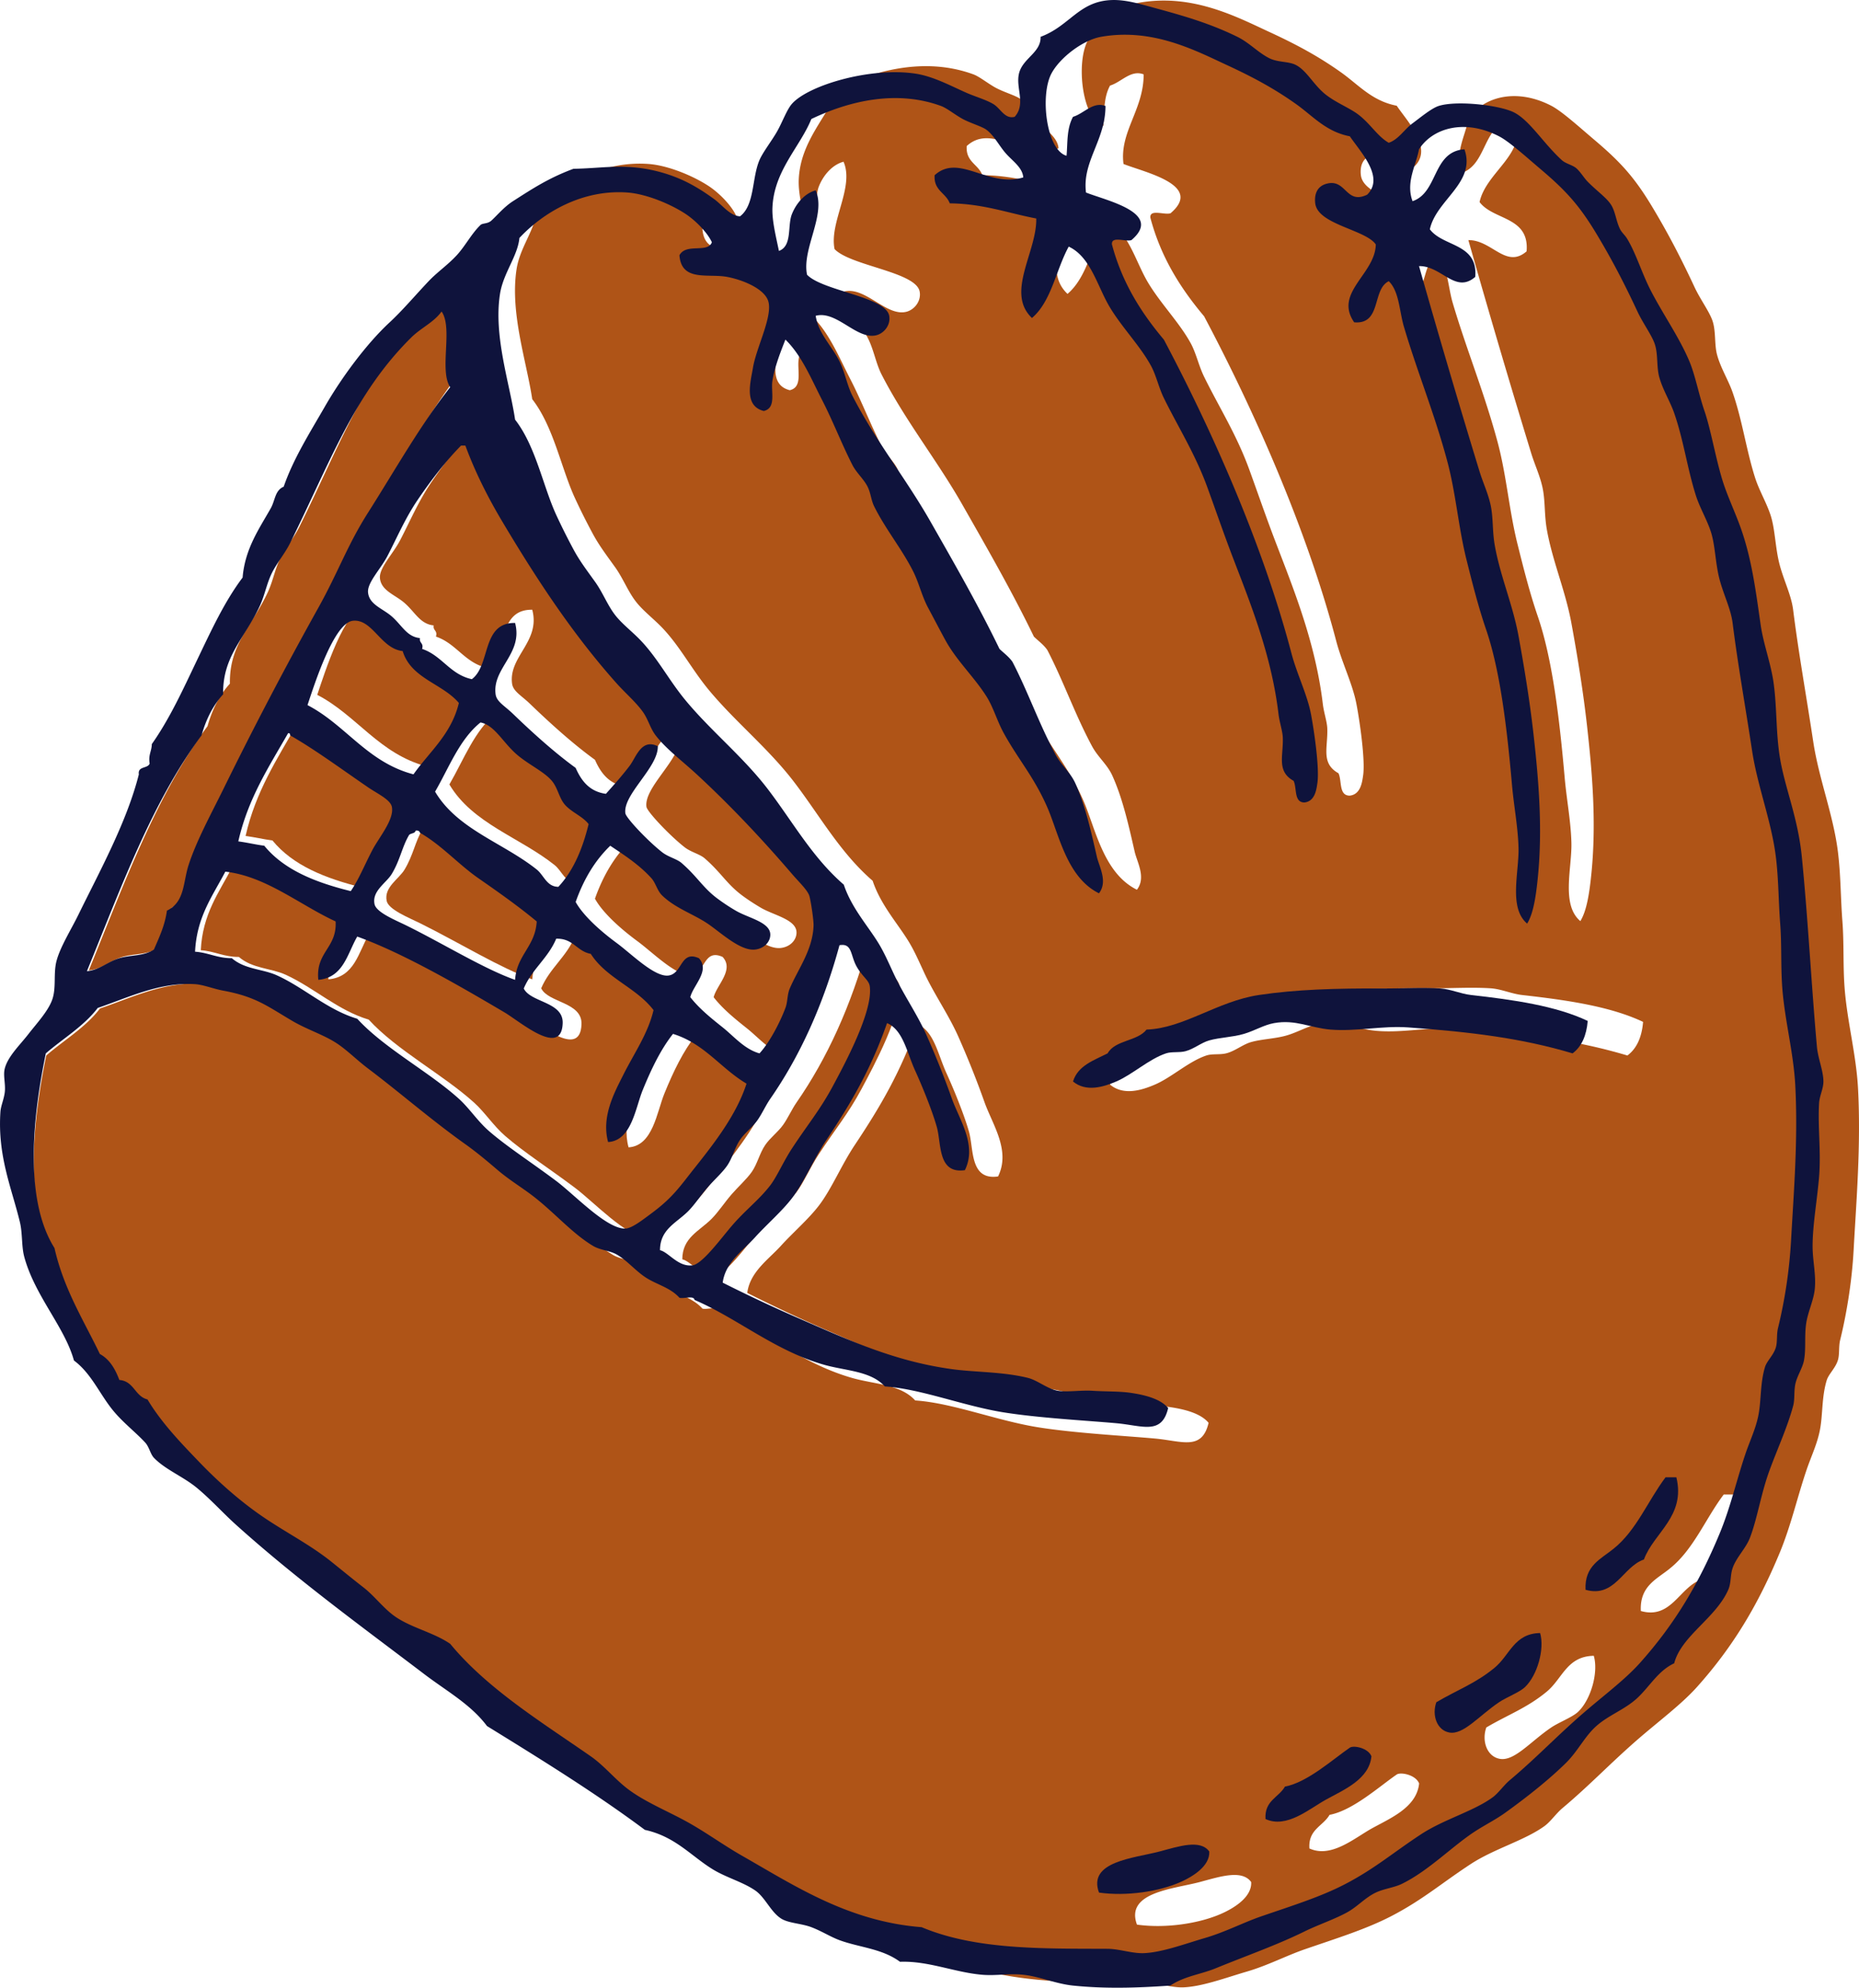 <svg xmlns="http://www.w3.org/2000/svg" viewBox="0 0 113.48 121.316"><path d="M46.16 75.356c.899-1.053 1.722-1.638 2.462-2.597.417-.542.84-1.523 1.367-2.324 1.01-1.538 1.786-2.449 2.598-3.965.718-1.342 2.543-4.712 2.324-6.29-.056-.394-.447-.58-.82-1.23-.414-.718-.272-1.516-1.095-1.367-1.032 3.796-2.513 7.026-4.374 9.707-.295.426-.523.951-.82 1.367-.327.456-.782.773-1.093 1.23-.341.5-.476 1.148-.82 1.64-.315.449-.84.916-1.231 1.368-.441.511-.815 1.089-1.23 1.504-.746.745-1.778 1.14-1.778 2.461.554.13 1.14 1.07 2.051.957.612-.077 1.744-1.62 2.46-2.461Zm-28.024-31.17c-1.208 2.12-2.532 4.122-3.145 6.836.565.072 1.076.2 1.64.273 1.25 1.53 3.24 2.32 5.468 2.87.518-.752.853-1.614 1.367-2.597.42-.8 1.398-1.938 1.231-2.734-.096-.459-.926-.835-1.503-1.23-1.746-1.198-3.37-2.398-4.922-3.281-.008-.084-.02-.162-.136-.137m-5.879 13.808c.852.06 1.407.415 2.324.41.836.723 1.953.671 2.871 1.093 1.74.799 3.172 2.171 5.058 2.734 1.706 1.867 4.53 3.347 6.425 5.059.673.607 1.185 1.42 1.915 2.05 1.17 1.011 2.623 1.934 4.237 3.145 1.176.882 3.196 3.05 4.375 3.008.416-.015 1.092-.55 1.642-.957 1.362-1.01 1.794-1.69 2.732-2.871 1.276-1.605 2.65-3.373 3.283-5.332-1.633-.965-2.66-2.535-4.648-3.144-.762.959-1.37 2.214-1.915 3.554-.464 1.14-.705 3.195-2.187 3.282-.442-1.62.418-3.163.957-4.239.7-1.395 1.562-2.611 1.914-4.101-1.083-1.424-2.991-2.021-3.965-3.555-.89-.157-1.104-.992-2.188-.957-.508 1.223-1.535 1.928-2.05 3.145.424.889 2.501.836 2.46 2.187-.066 2.196-2.672-.083-3.69-.683-3.086-1.823-6.512-3.782-9.297-4.785-.634 1.097-.87 2.592-2.46 2.735-.177-1.772 1.187-2.005 1.092-3.692-2.254-1.035-4.416-2.864-6.972-3.144-.796 1.527-1.804 2.842-1.913 5.058" style="fill:#af5417"/><path d="M6.241 83.422c.621.337.968.947 1.23 1.64.93.073.975 1.031 1.779 1.23.87 1.46 2.104 2.742 3.28 3.965 1.197 1.245 2.555 2.449 3.964 3.418 1.447.994 3.024 1.789 4.376 2.871.677.543 1.341 1.09 2.05 1.64.667.52 1.228 1.279 1.914 1.778 1.04.756 2.488 1.042 3.555 1.777 2.352 2.857 5.87 5.007 8.886 7.11.846.59 1.507 1.424 2.324 2.05 1.056.808 2.456 1.376 3.691 2.05 1.211.662 2.349 1.501 3.555 2.188 3.313 1.888 6.714 4.15 11.347 4.512 3.445 1.45 7.72 1.348 11.757 1.367.752.003 1.57.31 2.324.273 1.148-.056 2.57-.59 3.828-.957 1.29-.377 2.42-.976 3.555-1.367 1.948-.672 3.77-1.233 5.33-2.05 1.882-.985 3.029-1.994 4.786-3.145 1.436-.94 3.302-1.445 4.512-2.324.373-.272.706-.768 1.093-1.093 1.705-1.433 2.89-2.714 4.648-4.239 1.22-1.056 2.623-2.105 3.555-3.144 2.249-2.507 3.769-5.096 5.06-8.203.69-1.664 1.065-3.365 1.639-5.058.286-.842.656-1.592.82-2.461.176-.929.1-1.993.41-3.008.117-.382.535-.741.683-1.23.11-.358.038-.824.138-1.23.385-1.561.715-3.536.821-5.47.164-3.019.451-6.354.272-9.842-.106-2.072-.66-4.091-.82-6.152-.106-1.376-.032-2.74-.137-4.102-.108-1.4-.098-2.832-.274-4.238-.279-2.24-1.16-4.438-1.503-6.698-.45-2.974-.892-5.39-1.23-8.067-.114-.892-.56-1.76-.82-2.734-.272-1.017-.272-2.145-.547-3.008-.255-.793-.705-1.528-.958-2.324-.542-1.709-.773-3.485-1.367-5.195-.263-.76-.746-1.513-.957-2.324-.163-.63-.058-1.422-.273-2.05-.195-.57-.743-1.3-1.094-2.05-.853-1.827-1.636-3.327-2.597-4.923-1.109-1.841-1.966-2.756-3.555-4.1-.922-.782-1.95-1.716-2.597-2.052-2.138-1.105-4.176-.551-5.06.82-.18 1.009-.854 2.084-.408 3.281 1.633-.553 1.24-3.133 3.281-3.28.745 2.11-1.786 3.195-2.188 5.058.837 1.122 3.05.869 2.87 3.008-1.26 1.091-2.121-.706-3.554-.684a649 649 0 0 0 3.829 12.987c.222.725.515 1.326.682 2.05.19.819.115 1.68.274 2.599.34 1.94 1.142 3.759 1.504 5.742.372 2.028.721 4.173.957 6.289.32 2.863.567 5.844.274 8.886-.12 1.226-.281 2.358-.685 3.008-1.184-.996-.506-3.237-.546-4.786-.033-1.305-.292-2.63-.41-3.964-.324-3.682-.756-7.26-1.64-9.843-.506-1.475-.88-2.977-1.23-4.375-.526-2.096-.676-4.226-1.231-6.29-.816-3.026-1.893-5.622-2.735-8.475-.29-.983-.296-2.238-.957-2.871-1.073.521-.438 2.751-2.186 2.598-1.296-1.874 1.333-3.045 1.367-4.922-.646-.94-3.666-1.253-3.829-2.597-.057-.47.05-1.044.684-1.23 1.281-.38 1.227 1.337 2.597.683 1.134-1.11-.445-2.73-1.093-3.692-1.524-.295-2.326-1.279-3.418-2.05-1.41-1-2.766-1.718-4.375-2.461-1.964-.907-4.676-2.35-7.929-1.777-1.163.204-2.62 1.33-3.144 2.324-.732 1.383-.317 4.84.956 5.195.076-.817-.003-1.703.41-2.461.694-.208 1.27-.987 2.052-.684.002 2.162-1.485 3.506-1.23 5.469 1.31.52 4.9 1.287 2.87 3.008-.379.122-1.283-.281-1.23.273.65 2.448 1.865 4.332 3.28 6.015 2.992 5.641 6.249 12.91 8.066 19.824.345 1.31.997 2.611 1.231 3.828.19.982.552 3.42.41 4.374-.059.392-.143 1.158-.82 1.23-.678-.005-.464-.903-.684-1.366-1.093-.61-.638-1.58-.683-2.735-.017-.43-.21-.961-.274-1.503-.447-3.733-1.78-6.995-2.87-9.844-.588-1.53-1.099-3.03-1.64-4.512-.775-2.114-1.865-3.825-2.735-5.605-.334-.682-.487-1.444-.82-2.05-.695-1.265-1.818-2.392-2.599-3.691-.787-1.31-1.2-3.175-2.596-3.828-.808 1.471-1.093 3.465-2.324 4.511-1.683-1.59.32-4.188.272-6.289-1.8-.341-3.349-.934-5.469-.956-.243-.668-1.02-.802-.956-1.778 1.541-1.407 3.39.815 5.605.137-.05-.624-.663-1.02-1.094-1.504-.425-.48-.746-1.142-1.23-1.504-.283-.211-1.004-.414-1.503-.683-.473-.255-.993-.683-1.368-.821-2.73-1.001-5.678-.385-8.203.82-.726 1.784-2.364 3.265-2.46 5.606-.034.814.217 1.8.41 2.734.859-.316.525-1.584.82-2.324.285-.716.842-1.33 1.504-1.504.678 1.547-.885 3.693-.547 5.332.983 1.03 4.98 1.387 5.195 2.598.105.59-.337 1.113-.82 1.23-1.236.3-2.508-1.59-3.828-1.23.173 1.126 1.023 1.906 1.503 2.87.352.706.477 1.518.821 2.188 1.448 2.82 3.373 5.213 4.922 7.93 1.494 2.624 3.019 5.268 4.374 8.065.278.27.598.495.821.82.98 1.883 1.689 3.941 2.734 5.879.355.657.927 1.11 1.23 1.777.65 1.43 1.021 3.142 1.367 4.649.148.645.71 1.579.137 2.324-2.058-1.02-2.529-3.76-3.28-5.469-.843-1.912-1.813-2.976-2.735-4.648-.426-.77-.66-1.638-1.095-2.324-.784-1.243-1.883-2.25-2.597-3.554-.365-.668-.732-1.375-1.094-2.051-.412-.773-.57-1.562-.957-2.324-.718-1.42-1.762-2.68-2.46-4.102-.19-.388-.204-.815-.41-1.23-.234-.471-.706-.875-.957-1.367-.685-1.341-1.227-2.767-1.914-4.101-.696-1.351-1.282-2.811-2.325-3.829-.286.738-.668 1.681-.82 2.598-.113.686.27 1.723-.546 1.914-1.281-.32-.835-1.828-.685-2.734.219-1.308 1.286-3.298.957-4.238-.27-.777-1.627-1.325-2.596-1.504-1.214-.224-2.882.323-3.009-1.367.426-.79 1.778-.108 2.051-.82-.27-.593-.993-1.346-1.64-1.778-.952-.634-2.507-1.28-3.692-1.367-2.894-.212-5.36 1.294-6.835 2.87-.112 1.16-1.026 2.219-1.23 3.556-.409 2.669.615 5.63.957 7.929 1.305 1.68 1.762 4.198 2.597 6.015.358.777.71 1.472 1.094 2.188.39.725.825 1.293 1.367 2.05.477.665.761 1.423 1.231 2.051.432.58 1.084 1.062 1.64 1.64 1.09 1.137 1.809 2.553 2.87 3.828 1.626 1.952 3.625 3.546 5.195 5.606 1.562 2.045 2.804 4.303 4.786 6.015.488 1.464 1.506 2.58 2.188 3.691.357.582.627 1.204.956 1.914.606 1.307 1.448 2.5 2.051 3.828a56 56 0 0 1 1.64 4.101c.492 1.365 1.598 2.935.82 4.512-1.731.25-1.476-1.673-1.776-2.734-.316-1.112-.976-2.697-1.367-3.555-.533-1.166-.756-2.56-1.777-3.008-1.03 2.94-2.286 5.066-3.83 7.383-.82 1.232-1.416 2.685-2.186 3.69-.63.825-1.58 1.643-2.324 2.462-.754.83-1.88 1.58-2.05 2.87a96 96 0 0 0 4.647 2.189c3.142 1.36 6.094 2.767 9.844 3.28 1.479.204 3.173.156 4.785.547.635.155 1.246.705 1.913.82.573.1 1.473-.046 2.188 0 .842.056 1.723.025 2.46.138.774.117 1.824.348 2.325.956-.409 1.722-1.62 1.106-3.281.957-1.886-.169-4.885-.33-7.11-.683-2.538-.405-5.233-1.488-7.519-1.641-.892-.983-2.467-.983-3.828-1.367-3.107-.878-5.467-2.922-8.203-4.101-.057-.306-.672-.056-.957-.137-.564-.629-1.37-.815-2.05-1.23-.69-.422-1.22-1.106-1.913-1.504-.438-.252-1.05-.273-1.504-.547-1.382-.83-2.531-2.223-3.964-3.281-.696-.513-1.4-.948-2.052-1.504-.683-.583-1.34-1.136-2.05-1.64-2.169-1.544-4.163-3.287-6.152-4.785-.72-.544-1.369-1.21-2.052-1.64-.806-.511-1.834-.84-2.733-1.368-1.61-.946-2.31-1.531-4.375-1.914-.61-.113-1.266-.379-1.778-.41-2.249-.139-4.261.866-6.15 1.503-.889 1.164-2.182 1.921-3.283 2.872-.749 3.638-1.463 9.11.548 12.304.59 2.6 1.833 4.547 2.87 6.699Zm77.516 28.163c-1.078.595-2.49 1.843-3.827 1.23-.076-1.169.831-1.355 1.23-2.05 1.419-.264 3.052-1.744 4.1-2.461.242-.166 1.164.017 1.368.546-.15 1.457-1.726 2.103-2.871 2.735m12.577-7.11c-.352.335-1.172.641-1.64.957-1.282.869-2.256 2.077-3.144 1.914-.783-.142-1.113-1.092-.82-1.914 1.3-.77 2.481-1.186 3.69-2.187.958-.793 1.227-2.16 2.87-2.187.297 1.014-.178 2.679-.956 3.417m5.605-8.75c1.442-1.155 2.165-3.029 3.282-4.51h.684c.598 2.475-1.424 3.492-2.051 5.194-1.335.452-1.827 2.445-3.692 1.914-.074-1.532.976-1.94 1.777-2.597ZM73.64 64.42c-1.077.359-2.12 1.339-3.144 1.777-.81.347-1.907.686-2.735 0 .312-1.01 1.31-1.332 2.188-1.777.47-.851 1.887-.757 2.46-1.504 2.342-.075 4.482-1.793 7.11-2.187 2.327-.349 4.864-.426 7.792-.41 1.195.006 2.515-.077 3.691 0 .624.04 1.269.336 1.915.41 2.691.303 5.371.685 7.383 1.64-.077.926-.384 1.623-.957 2.051-3.24-.967-6.433-1.353-10.39-1.64-1.658-.121-3.297.275-4.923.136-1.27-.108-2.19-.652-3.554-.41-.646.115-1.213.475-1.913.684-.703.209-1.515.22-2.188.41-.51.144-.964.54-1.504.683-.405.107-.86.014-1.23.137m-.41 50.447c1.198-.317 2.578-.79 3.145 0 .054.932-1.08 1.599-1.778 1.913-1.383.625-3.467.93-5.194.684-.724-1.976 2.205-2.168 3.828-2.597" style="fill:#af5417"/><path d="M9.658 57.857c.328-.768.688-1.5.822-2.46 1.131-.539 1.011-1.767 1.366-2.872.499-1.547 1.424-3.231 2.189-4.785a249 249 0 0 1 6.014-11.483c1.257-2.252 1.835-3.955 3.145-6.016 1.696-2.667 3.307-5.541 5.195-7.93-.715-1.06.19-3.744-.547-4.784-.489.687-1.288 1.022-1.914 1.64-3.621 3.573-5.162 7.959-7.656 12.988-.312.63-.775 1.185-1.093 1.778-.383.712-.484 1.452-.82 2.187-.94 2.05-2.373 3.184-2.324 5.605-.632.69-1.078 1.566-1.368 2.598-3.145 4.238-5.105 9.659-7.246 14.9.744-.05 1.32-.6 2.051-.819.714-.214 1.552-.12 2.187-.547Zm14.765-24.882c-.445.854-1.3 1.7-1.229 2.324.084.764.925.997 1.503 1.504.656.575.947 1.283 1.778 1.368-.056.329.25.297.137.683 1.261.425 1.758 1.614 3.144 1.914 1.202-.894.604-3.588 2.734-3.554.517 1.942-1.454 2.852-1.231 4.51.065.473.558.715 1.094 1.232 1.316 1.269 2.67 2.479 3.965 3.417.363.822.873 1.498 1.913 1.64.456-.51 1.004-1.115 1.505-1.777.41-.542.736-1.739 1.776-1.23.035 1.336-2.217 3.05-2.05 4.238.043.296 1.413 1.747 2.324 2.461.397.31.925.418 1.231.683.972.843 1.313 1.509 2.187 2.188.354.275.798.564 1.23.82.792.468 2.171.717 2.188 1.504.01.46-.373.888-.956.957-.939.112-2.19-1.091-3.008-1.64-.919-.617-2.031-.965-2.871-1.778-.318-.307-.404-.786-.683-1.093-.803-.885-1.758-1.483-2.598-2.051-.976.938-1.688 2.14-2.188 3.554.433.79 1.43 1.738 2.598 2.598.932.685 2.406 2.179 3.281 2.05.885-.13.741-1.618 1.914-1.093.723.786-.364 1.714-.547 2.46.576.738 1.323 1.334 2.05 1.914.708.565 1.372 1.375 2.325 1.641.665-.715 1.321-2.021 1.64-2.871.149-.397.105-.834.273-1.23.519-1.219 1.446-2.422 1.505-3.964.014-.379-.194-1.7-.274-1.915-.142-.379-.655-.856-1.093-1.367-1.961-2.287-3.985-4.415-6.016-6.289-.95-.875-1.943-1.613-2.597-2.46-.35-.452-.47-1.021-.821-1.505-.448-.62-1.115-1.189-1.64-1.777-2.808-3.146-5.082-6.621-7.246-10.253-.893-1.5-1.706-3.104-2.324-4.785h-.275c-.86.878-1.751 1.978-2.732 3.418-.793 1.161-1.338 2.45-1.916 3.554" style="fill:#af5417"/><path d="M35.225 53.892c.947-1.012 1.527-2.392 1.913-3.964-.38-.496-1.079-.744-1.503-1.23-.367-.422-.443-1.057-.821-1.504-.488-.58-1.444-1.011-2.188-1.641-.912-.774-1.423-1.882-2.324-2.05-1.336 1.078-1.983 2.845-2.87 4.374 1.412 2.383 4.294 3.223 6.425 4.922.455.362.632 1.09 1.367 1.093Zm-9.844-14.901c-1.388-.15-1.902-2.041-3.144-1.915-1.19.122-2.407 3.938-2.871 5.332 2.43 1.261 3.775 3.608 6.699 4.375 1.02-1.441 2.392-2.53 2.87-4.511-1.043-1.235-3.02-1.537-3.554-3.281m.82 11.347c-.035.192-.3.156-.41.273-.452.76-.562 1.576-1.094 2.46-.347.581-1.267 1.076-1.093 1.915.11.531 1.354 1.022 2.05 1.367 2.375 1.178 4.891 2.733 6.836 3.418.101-1.586 1.277-2.095 1.367-3.691-1.185-.981-2.41-1.843-3.691-2.734-1.265-.881-2.326-2.092-3.69-2.872-.031-.106-.115-.158-.275-.136" style="fill:#af5417"/><path d="M1.478 76.699c.644 2.39 2.47 4.284 3.036 6.336 1.059.788 1.559 2.033 2.376 3.036.607.746 1.445 1.39 1.98 1.98.237.262.31.697.527.924.701.727 1.799 1.147 2.64 1.849.846.704 1.594 1.54 2.378 2.244 3.69 3.32 7.667 6.207 11.483 9.108 1.367 1.039 2.84 1.845 3.83 3.169 3.291 2.031 6.584 4.062 9.636 6.336 1.838.402 2.785 1.557 4.092 2.376.853.535 1.858.786 2.64 1.32.613.419.945 1.307 1.584 1.716.453.29 1.232.294 1.848.528.617.233 1.176.593 1.716.792 1.22.45 2.594.506 3.696 1.32 1.733-.065 3.32.646 5.017.792.832.071 1.66-.09 2.507 0 1.001.106 1.975.55 3.037.66 1.942.2 3.874.146 5.94 0 .85-.574 1.86-.682 2.772-1.056 1.932-.79 3.699-1.403 5.414-2.244.86-.423 1.87-.756 2.64-1.188.609-.343 1.076-.884 1.716-1.188.492-.235 1.12-.303 1.583-.528 1.692-.822 3.184-2.408 4.621-3.3.617-.384 1.165-.66 1.715-1.057 1.303-.937 2.672-2.021 3.697-3.035.726-.719 1.138-1.614 1.848-2.244.759-.675 1.752-1.01 2.508-1.717.762-.712 1.264-1.658 2.244-2.112.435-1.674 2.539-2.755 3.3-4.488.184-.419.117-.885.265-1.32.223-.657.802-1.191 1.056-1.848.456-1.182.668-2.667 1.188-4.093.466-1.28 1.099-2.649 1.452-3.96.11-.412.04-.866.131-1.32.103-.507.439-.979.529-1.452.136-.713.022-1.478.133-2.244.1-.712.457-1.414.527-2.113.09-.887-.135-1.724-.133-2.64.005-1.327.286-2.84.397-4.224.125-1.567-.087-3.052 0-4.488.027-.452.266-.881.264-1.32-.003-.661-.33-1.393-.396-2.112-.324-3.584-.548-7.854-.924-11.617-.235-2.353-1.01-4.136-1.32-5.94-.267-1.552-.19-3.104-.396-4.62-.166-1.22-.624-2.396-.793-3.564-.311-2.16-.565-4.216-1.32-6.205-.366-.968-.786-1.856-1.056-2.772-.41-1.396-.685-3.014-1.056-4.092-.36-1.052-.561-2.173-.923-3.037-.62-1.473-1.626-2.889-2.377-4.356-.536-1.049-.9-2.289-1.451-3.168-.106-.166-.301-.34-.397-.528-.24-.471-.28-1.029-.527-1.452-.27-.46-.849-.84-1.452-1.452-.227-.23-.4-.542-.662-.792-.246-.236-.663-.29-.923-.529-1.12-1.023-1.947-2.41-2.904-2.904-.884-.454-3.532-.751-4.62-.396-.434.143-1.106.702-1.584 1.056-.51.377-.86.988-1.453 1.188-.688-.392-1.113-1.154-1.848-1.715-.568-.435-1.472-.767-2.113-1.32-.672-.583-1.074-1.389-1.715-1.717-.43-.22-1.07-.15-1.585-.395-.675-.324-1.25-.963-1.98-1.32-1.555-.764-3.08-1.228-4.883-1.717-1.016-.276-1.883-.555-2.772-.528-2.025.062-2.569 1.584-4.357 2.244.03.973-1.1 1.308-1.32 2.245-.21.89.44 1.857-.264 2.64-.615.152-.852-.521-1.32-.792-.445-.259-1.044-.427-1.584-.66-.944-.41-2.051-1.024-3.168-1.188-2.766-.408-6.533.72-7.525 1.848-.316.358-.587 1.133-.923 1.716-.33.57-.853 1.24-1.057 1.715-.472 1.1-.284 2.752-1.188 3.432-.626-.037-1.062-.675-1.584-1.055-1.073-.782-2.115-1.368-3.564-1.717-1.94-.466-3.29-.152-5.017-.13-1.5.558-2.467 1.191-3.696 1.979-.546.35-.987.89-1.32 1.188-.228.204-.532.141-.66.264-.55.528-.924 1.275-1.452 1.848-.555.601-1.18 1.018-1.716 1.584-.823.868-1.59 1.78-2.376 2.508-1.406 1.3-2.936 3.365-3.96 5.149-.915 1.591-1.921 3.177-2.51 4.883-.541.229-.514.83-.791 1.32-.701 1.243-1.573 2.466-1.717 4.225-1.112 1.476-1.931 3.263-2.771 5.016-.852 1.783-1.677 3.602-2.772 5.149-.006.434-.223.657-.132 1.188-.117.323-.738.143-.66.66-.737 2.925-2.427 5.981-3.696 8.58-.429.877-1.083 1.914-1.32 2.773-.216.778-.012 1.637-.264 2.376-.248.722-.977 1.496-1.453 2.112-.518.672-1.258 1.362-1.451 2.112-.112.429.061.948 0 1.452-.054.437-.24.824-.265 1.188-.184 2.71.69 4.663 1.188 6.733.167.688.093 1.475.265 2.112m26.664-49.503h.265c.597 1.623 1.382 3.172 2.244 4.62 2.09 3.507 4.285 6.862 6.997 9.9.507.568 1.15 1.117 1.583 1.716.339.467.456 1.017.793 1.453.632.818 1.59 1.53 2.508 2.376 1.96 1.81 3.915 3.864 5.808 6.072.423.494.92.954 1.056 1.32.077.207.278 1.484.265 1.849-.057 1.49-.953 2.65-1.453 3.828-.163.382-.12.804-.264 1.187-.308.821-.942 2.082-1.584 2.773-.92-.257-1.56-1.04-2.244-1.585-.702-.56-1.424-1.136-1.98-1.847.176-.721 1.226-1.617.528-2.376-1.132-.507-.994.93-1.848 1.055-.845.124-2.269-1.318-3.168-1.98-1.129-.83-2.09-1.745-2.509-2.508.483-1.366 1.17-2.526 2.112-3.432.812.548 1.734 1.126 2.51 1.98.269.297.352.76.658 1.056.812.785 1.886 1.12 2.773 1.716.79.53 1.998 1.692 2.904 1.584.564-.066.934-.48.924-.923-.017-.76-1.349-1-2.112-1.453a12 12 0 0 1-1.189-.792c-.844-.655-1.173-1.298-2.111-2.112-.296-.257-.806-.36-1.189-.66-.88-.69-2.203-2.09-2.244-2.376-.16-1.147 2.013-2.802 1.98-4.092-1.005-.492-1.32.664-1.715 1.188-.484.638-1.014 1.223-1.453 1.716-1.005-.138-1.497-.791-1.848-1.584-1.25-.906-2.557-2.075-3.828-3.3-.518-.5-.994-.733-1.057-1.189-.215-1.601 1.688-2.48 1.189-4.356-2.057-.032-1.48 2.57-2.64 3.432-1.339-.29-1.818-1.438-3.036-1.848.108-.372-.186-.342-.132-.66-.802-.08-1.084-.765-1.717-1.32-.558-.49-1.37-.715-1.45-1.452-.069-.603.756-1.42 1.186-2.244.557-1.067 1.084-2.31 1.85-3.432.947-1.39 1.807-2.452 2.638-3.3m-1.583 21.12c.857-1.475 1.482-3.182 2.772-4.223.87.162 1.363 1.232 2.244 1.98.718.608 1.64 1.024 2.112 1.584.365.432.439 1.045.793 1.452.41.47 1.085.71 1.451 1.188-.373 1.519-.932 2.851-1.847 3.828-.71-.002-.881-.706-1.32-1.056-2.058-1.64-4.842-2.45-6.205-4.752m6.204 7.922c-.087 1.54-1.222 2.033-1.32 3.564-1.878-.661-4.308-2.163-6.6-3.3-.673-.334-1.874-.808-1.98-1.32-.168-.811.72-1.289 1.055-1.85.514-.854.62-1.64 1.056-2.375.107-.113.362-.078.397-.264.154-.021.235.029.264.132 1.318.752 2.342 1.922 3.564 2.772 1.236.86 2.42 1.693 3.564 2.64M25.24 47.26c-2.823-.741-4.122-3.007-6.469-4.225.448-1.346 1.624-5.03 2.773-5.148 1.199-.122 1.696 1.705 3.036 1.849.514 1.684 2.425 1.975 3.431 3.168-.462 1.913-1.787 2.964-2.771 4.356m-2.772.792c.557.382 1.359.745 1.452 1.188.16.769-.784 1.867-1.189 2.64-.497.949-.82 1.781-1.32 2.508-2.153-.531-4.073-1.293-5.28-2.772-.544-.07-1.039-.193-1.584-.264.592-2.62 1.87-4.553 3.037-6.6.112-.024.124.052.131.132 1.498.853 3.067 2.012 4.753 3.168m-1.981 8.185c.09 1.629-1.226 1.854-1.056 3.564 1.535-.138 1.764-1.581 2.376-2.64 2.69.968 5.997 2.86 8.977 4.62.983.58 3.5 2.78 3.564.66.04-1.304-1.967-1.254-2.376-2.112.497-1.175 1.49-1.856 1.98-3.037 1.047-.033 1.253.772 2.112.924.94 1.481 2.783 2.058 3.83 3.433-.34 1.439-1.174 2.613-1.85 3.96-.52 1.039-1.35 2.529-.923 4.093 1.43-.085 1.664-2.069 2.111-3.169.527-1.294 1.113-2.506 1.85-3.432 1.919.588 2.91 2.104 4.488 3.036-.611 1.891-1.939 3.6-3.17 5.149-.906 1.14-1.323 1.797-2.639 2.771-.53.393-1.183.91-1.585.925-1.138.04-3.088-2.053-4.224-2.905-1.559-1.169-2.962-2.06-4.092-3.036-.704-.608-1.2-1.394-1.849-1.98-1.829-1.653-4.556-3.082-6.204-4.884-1.821-.544-3.203-1.87-4.884-2.64-.886-.408-1.964-.359-2.772-1.056-.885.004-1.42-.339-2.244-.396.105-2.14 1.079-3.41 1.847-4.885 2.468.271 4.556 2.037 6.733 3.037m21.518 17.689c.4-.401.762-.96 1.188-1.453.377-.436.885-.887 1.188-1.32.333-.476.463-1.102.792-1.584.301-.442.74-.747 1.056-1.188.287-.402.507-.909.792-1.32 1.797-2.589 3.227-5.707 4.224-9.373.794-.143.657.627 1.056 1.32.36.627.739.807.792 1.189.212 1.522-1.55 4.777-2.244 6.072-.784 1.464-1.533 2.344-2.508 3.828-.508.774-.918 1.721-1.32 2.245-.715.926-1.51 1.49-2.377 2.507-.691.813-1.784 2.302-2.375 2.377-.879.11-1.445-.798-1.98-.924 0-1.276.996-1.657 1.716-2.376M12.302 44.885c.28-.996.71-1.843 1.32-2.509-.046-2.337 1.337-3.431 2.245-5.412.324-.71.422-1.424.792-2.112.306-.571.754-1.108 1.055-1.716 2.409-4.856 3.896-9.09 7.393-12.54.605-.598 1.376-.92 1.848-1.584.712 1.004-.162 3.595.528 4.62-1.823 2.305-3.379 5.08-5.016 7.655-1.265 1.99-1.823 3.635-3.037 5.81a240 240 0 0 0-5.807 11.088c-.739 1.5-1.632 3.126-2.114 4.62-.342 1.067-.226 2.253-1.319 2.773-.129.927-.477 1.634-.793 2.375-.613.413-1.422.322-2.111.529-.705.211-1.262.742-1.98.791 2.067-5.061 3.96-10.296 6.996-14.388M2.797 64.29c1.063-.918 2.312-1.65 3.17-2.773 1.824-.615 3.767-1.586 5.939-1.451.494.03 1.127.286 1.717.395 1.993.37 2.669.935 4.223 1.849.868.51 1.862.827 2.64 1.32.66.417 1.285 1.06 1.981 1.584 1.92 1.447 3.846 3.13 5.94 4.62.685.488 1.32 1.02 1.98 1.584.63.537 1.309.957 1.98 1.452 1.385 1.022 2.494 2.367 3.829 3.168.438.265 1.03.286 1.452.529.669.385 1.182 1.044 1.848 1.451.655.402 1.434.581 1.98 1.188.274.079.867-.163.923.133 2.642 1.138 4.92 3.112 7.92 3.96 1.314.371 2.836.37 3.697 1.32 2.207.147 4.81 1.194 7.26 1.584 2.148.342 5.045.497 6.865.66 1.604.144 2.774.739 3.168-.924-.483-.588-1.497-.81-2.244-.923-.712-.11-1.562-.08-2.376-.133-.69-.045-1.56.096-2.112 0-.645-.112-1.235-.643-1.848-.792-1.557-.378-3.192-.332-4.62-.528-3.621-.496-6.472-1.855-9.505-3.168a93 93 0 0 1-4.488-2.112c.164-1.246 1.252-1.97 1.98-2.772.718-.791 1.635-1.581 2.244-2.377.743-.971 1.32-2.374 2.112-3.564 1.49-2.237 2.703-4.29 3.697-7.128.986.43 1.201 1.778 1.716 2.904.378.829 1.015 2.359 1.32 3.432.29 1.025.043 2.883 1.715 2.64.75-1.523-.317-3.039-.791-4.356a54 54 0 0 0-1.584-3.96c-.583-1.282-1.396-2.434-1.98-3.696-.319-.686-.58-1.287-.924-1.848-.659-1.074-1.642-2.15-2.113-3.565-1.914-1.653-3.113-3.833-4.62-5.808-1.517-1.989-3.447-3.528-5.016-5.413-1.026-1.23-1.72-2.598-2.773-3.695-.536-.56-1.166-1.025-1.583-1.584-.454-.607-.728-1.339-1.188-1.98-.524-.732-.945-1.28-1.32-1.98a39 39 0 0 1-1.057-2.113c-.806-1.755-1.247-4.187-2.508-5.808-.33-2.22-1.318-5.08-.924-7.657.197-1.29 1.08-2.312 1.188-3.432 1.423-1.523 3.805-2.977 6.6-2.772 1.144.084 2.646.707 3.565 1.32.625.417 1.322 1.144 1.584 1.716-.264.688-1.57.029-1.98.792.121 1.632 1.732 1.104 2.904 1.32.936.174 2.246.702 2.507 1.452.318.909-.713 2.83-.924 4.093-.145.875-.576 2.33.662 2.64.788-.185.417-1.186.527-1.848.146-.886.515-1.797.792-2.51 1.007.984 1.572 2.394 2.244 3.698.664 1.288 1.187 2.665 1.849 3.96.242.475.698.865.923 1.32.2.4.212.813.396 1.188.675 1.372 1.683 2.59 2.376 3.96.373.737.526 1.498.924 2.245.35.652.704 1.335 1.056 1.98.69 1.258 1.75 2.232 2.508 3.432.42.662.646 1.5 1.057 2.244.89 1.614 1.827 2.642 2.64 4.488.726 1.649 1.181 4.296 3.168 5.28.554-.719.011-1.62-.132-2.244-.334-1.455-.693-3.108-1.32-4.489-.293-.643-.845-1.08-1.188-1.715-1.009-1.871-1.694-3.859-2.64-5.676-.215-.315-.524-.532-.793-.793-1.308-2.7-2.78-5.254-4.223-7.788-1.496-2.623-3.355-4.934-4.752-7.656-.332-.647-.454-1.432-.793-2.113-.464-.931-1.285-1.684-1.452-2.772 1.275-.348 2.503 1.477 3.696 1.188.467-.113.893-.617.793-1.188-.208-1.17-4.068-1.514-5.017-2.508-.326-1.583 1.183-3.655.528-5.148-.64.168-1.177.76-1.452 1.452-.285.715.037 1.939-.792 2.244-.186-.902-.428-1.854-.396-2.64.093-2.26 1.675-3.69 2.376-5.412 2.437-1.165 5.285-1.76 7.92-.793.362.133.865.547 1.321.793.482.26 1.179.455 1.451.66.468.35.778.989 1.189 1.451.416.468 1.007.85 1.055 1.453-2.137.654-3.923-1.49-5.412-.132-.062.942.689 1.07.924 1.716 2.047.022 3.542.594 5.28.924.047 2.028-1.887 4.536-.262 6.073 1.188-1.01 1.464-2.936 2.244-4.357 1.348.63 1.747 2.432 2.507 3.696.754 1.255 1.838 2.343 2.508 3.565.323.585.47 1.32.792 1.98.841 1.718 1.893 3.37 2.641 5.411.523 1.432 1.017 2.879 1.584 4.357 1.053 2.75 2.34 5.9 2.772 9.505.062.523.248 1.036.264 1.451.043 1.117-.395 2.053.66 2.641.212.448.005 1.315.66 1.32.654-.07.735-.81.792-1.189.137-.92-.213-3.275-.396-4.223-.226-1.174-.855-2.43-1.189-3.696-1.754-6.676-4.899-13.695-7.788-19.142-1.367-1.625-2.54-3.444-3.168-5.808-.05-.535.823-.146 1.188-.264 1.96-1.661-1.507-2.403-2.772-2.904-.245-1.895 1.19-3.193 1.189-5.281-.755-.292-1.312.46-1.982.66-.398.733-.322 1.588-.395 2.377-1.23-.343-1.63-3.68-.924-5.016.507-.96 1.913-2.047 3.036-2.245 3.141-.553 5.76.84 7.657 1.716 1.553.718 2.862 1.412 4.224 2.377 1.054.744 1.828 1.695 3.3 1.98.626.929 2.15 2.493 1.056 3.564-1.323.632-1.27-1.025-2.508-.66-.613.18-.715.734-.66 1.188.157 1.298 3.073 1.6 3.697 2.508-.033 1.813-2.571 2.943-1.32 4.752 1.688.149 1.075-2.005 2.111-2.508.638.612.643 1.823.924 2.772.813 2.755 1.853 5.262 2.64 8.185.537 1.992.681 4.049 1.189 6.072.339 1.35.7 2.8 1.187 4.224.855 2.496 1.272 5.95 1.584 9.505.115 1.287.365 2.568.397 3.828.038 1.495-.616 3.66.527 4.62.39-.627.546-1.72.661-2.904.284-2.937.044-5.815-.264-8.58-.228-2.043-.566-4.114-.924-6.072-.35-1.915-1.125-3.671-1.452-5.545-.155-.887-.081-1.719-.265-2.508-.162-.7-.444-1.28-.66-1.98a627 627 0 0 1-3.696-12.54c1.383-.022 2.216 1.713 3.432.66.173-2.066-1.964-1.822-2.771-2.905.387-1.799 2.832-2.846 2.112-4.884-1.97.142-1.59 2.633-3.168 3.168-.43-1.156.22-2.195.395-3.168.852-1.324 2.82-1.86 4.884-.792.626.323 1.618 1.225 2.508 1.98 1.534 1.299 2.362 2.182 3.433 3.96.928 1.541 1.684 2.989 2.508 4.753.338.724.868 1.43 1.056 1.98.207.606.107 1.37.264 1.979.203.783.67 1.51.924 2.244.573 1.651.797 3.366 1.32 5.017.244.768.679 1.477.925 2.244.265.832.265 1.922.528 2.904.25.94.682 1.779.792 2.64.326 2.584.752 4.918 1.188 7.789.33 2.183 1.181 4.304 1.45 6.468.17 1.358.161 2.74.266 4.093.101 1.315.029 2.631.131 3.96.156 1.99.69 3.94.792 5.94.173 3.369-.104 6.589-.262 9.504a29.7 29.7 0 0 1-.793 5.281c-.097.392-.028.842-.133 1.188-.144.472-.547.82-.66 1.188-.3.98-.226 2.007-.396 2.904-.158.84-.515 1.564-.792 2.376-.554 1.635-.916 3.278-1.583 4.885-1.246 3-2.714 5.5-4.884 7.92-.9 1.004-2.256 2.016-3.433 3.036-1.697 1.473-2.842 2.71-4.488 4.093-.374.314-.696.793-1.056 1.056-1.168.849-2.97 1.336-4.357 2.244-1.697 1.111-2.804 2.086-4.62 3.036-1.507.789-3.267 1.331-5.148 1.98-1.096.378-2.188.956-3.433 1.32-1.214.355-2.588.87-3.696.924-.728.036-1.518-.26-2.244-.264-3.898-.018-8.025.08-11.353-1.32-4.473-.349-7.756-2.533-10.956-4.356-1.165-.664-2.263-1.474-3.432-2.112-1.193-.652-2.545-1.2-3.565-1.98-.789-.605-1.427-1.411-2.244-1.98-2.912-2.03-6.309-4.107-8.58-6.865-1.03-.71-2.429-.986-3.433-1.716-.662-.482-1.204-1.216-1.847-1.716-.685-.532-1.326-1.06-1.98-1.584-1.305-1.046-2.829-1.813-4.225-2.773-1.362-.936-2.672-2.098-3.827-3.3-1.137-1.181-2.328-2.419-3.168-3.828-.777-.193-.82-1.118-1.717-1.188-.254-.67-.59-1.258-1.189-1.584-1-2.078-2.202-3.957-2.771-6.468-1.942-3.085-1.252-8.368-.529-11.881" style="fill:#0f133c"/><path d="M73.818 63.498c.65-.183 1.433-.194 2.112-.396.677-.201 1.224-.55 1.848-.66 1.316-.234 2.205.291 3.431.396 1.57.133 3.153-.249 4.754-.133 3.82.279 6.905.651 10.033 1.585.553-.413.85-1.087.924-1.98-1.943-.923-4.53-1.291-7.13-1.584-.623-.071-1.246-.357-1.848-.396-1.136-.075-2.41.006-3.564 0-2.828-.016-5.277.059-7.524.396-2.538.38-4.604 2.039-6.865 2.112-.554.72-1.922.63-2.376 1.452-.847.43-1.812.741-2.113 1.716.8.662 1.86.335 2.641 0 .988-.424 1.996-1.37 3.036-1.716.359-.12.797-.029 1.189-.132.521-.139.959-.521 1.452-.66m26.533 31.682c.606-1.645 2.559-2.627 1.98-5.017h-.66c-1.078 1.431-1.776 3.24-3.169 4.356-.773.635-1.787 1.03-1.715 2.509 1.8.512 2.275-1.412 3.564-1.848m-9.108 6.6c-1.168.967-2.309 1.369-3.565 2.112-.282.793.036 1.71.793 1.848.858.157 1.798-1.01 3.035-1.848.452-.305 1.244-.6 1.584-.924.751-.713 1.21-2.32.924-3.3-1.587.027-1.846 1.346-2.771 2.112m-8.845 4.884c-1.013.693-2.59 2.122-3.96 2.376-.385.672-1.26.852-1.187 1.98 1.291.593 2.654-.612 3.695-1.187 1.105-.61 2.628-1.234 2.772-2.64-.197-.512-1.087-.688-1.32-.529m-10.297 8.185c.675-.304 1.769-.948 1.717-1.848-.548-.763-1.88-.306-3.036 0-1.567.414-4.395.6-3.696 2.508 1.668.238 3.68-.057 5.015-.66" style="fill:#0f133c"/></svg>